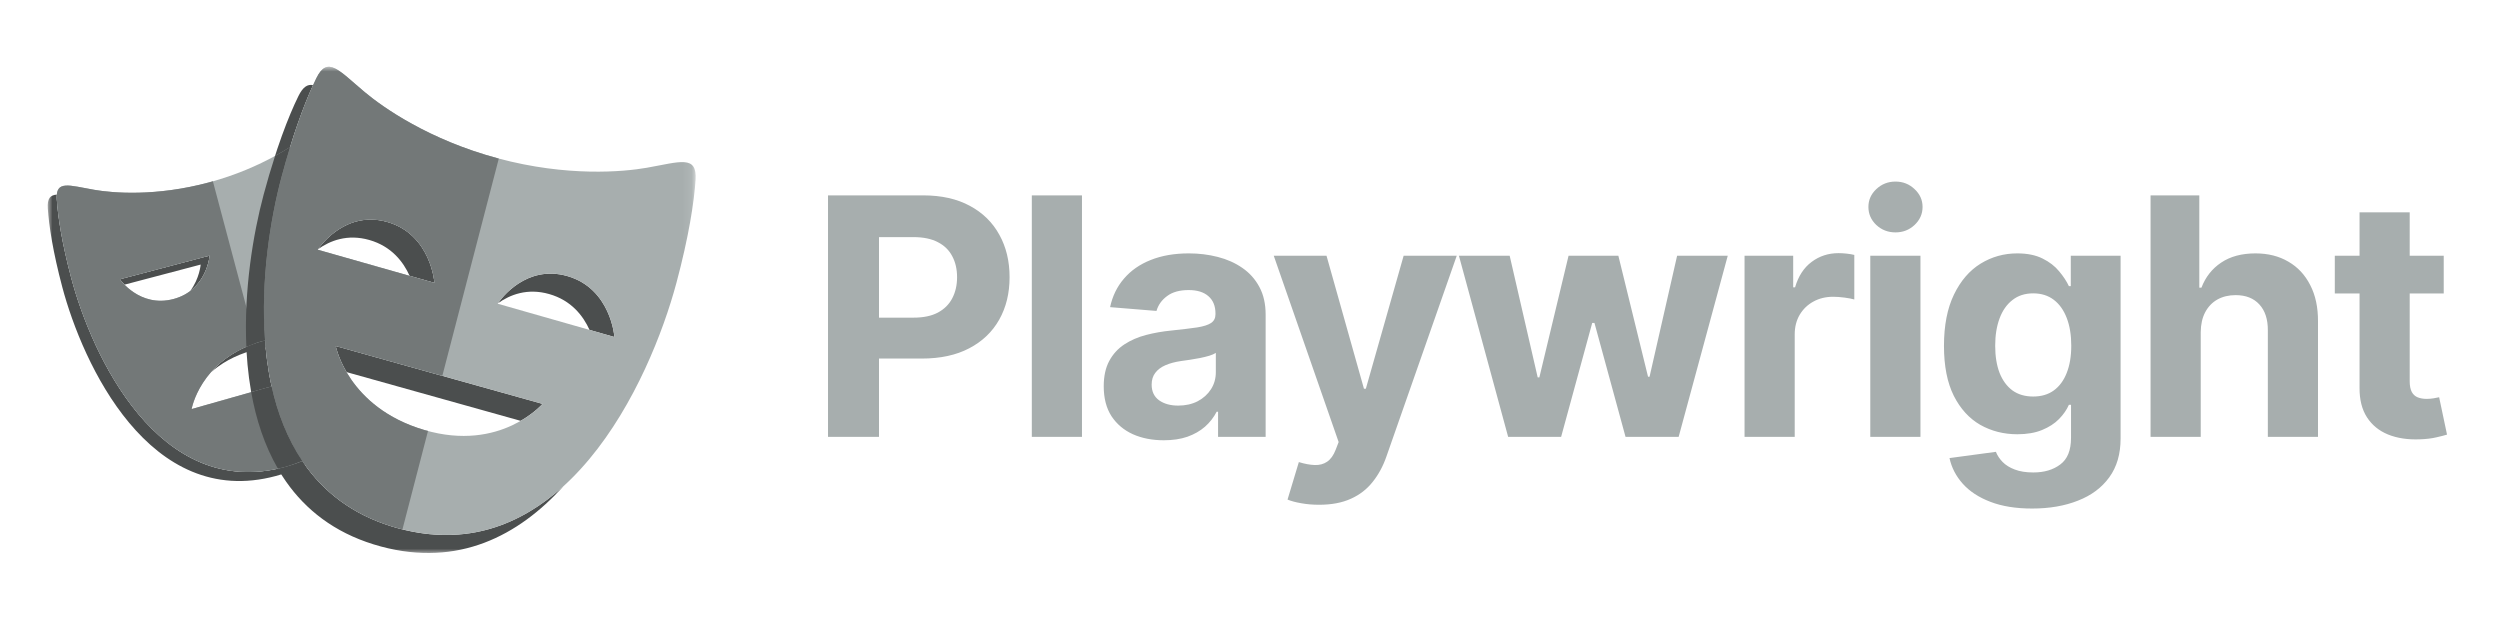 <svg width="262" height="66" viewBox="0 0 262 66" fill="none" xmlns="http://www.w3.org/2000/svg">
<mask id="mask0_63_2998" style="mask-type:luminance" maskUnits="userSpaceOnUse" x="5" y="7" width="68" height="51">
<path d="M72.908 7H5V58H72.908V7Z" fill="white"/>
</mask>
<g mask="url(#mask0_63_2998)">
<path d="M27.383 35.781C24.848 36.502 23.185 37.765 22.089 39.027C23.139 38.108 24.544 37.263 26.44 36.725C28.38 36.175 30.034 36.179 31.401 36.443V35.373C30.235 35.266 28.898 35.351 27.383 35.781ZM21.974 26.783L12.559 29.266C12.559 29.266 12.731 29.509 13.048 29.833L21.031 27.727C21.031 27.727 20.918 29.186 19.935 30.492C21.793 29.084 21.974 26.783 21.974 26.783ZM29.854 48.939C16.605 52.512 9.596 37.137 7.474 29.157C6.493 25.473 6.065 22.684 5.951 20.883C5.94 20.721 5.943 20.557 5.958 20.395C5.271 20.436 4.942 20.794 5.008 21.828C5.123 23.627 5.551 26.416 6.531 30.101C8.652 38.08 15.663 53.455 28.912 49.882C31.795 49.103 33.962 47.687 35.588 45.878C34.089 47.233 32.213 48.301 29.854 48.939ZM32.343 17.373V18.317H37.54C37.434 17.983 37.326 17.682 37.22 17.373H32.343Z" fill="#4B4E4E"/>
<path d="M38.702 25.149C41.039 25.814 42.275 27.454 42.928 28.907L45.534 29.648C45.534 29.648 45.179 24.566 40.589 23.26C36.294 22.038 33.652 25.649 33.33 26.117C34.58 25.225 36.403 24.496 38.702 25.149ZM59.445 28.93C55.147 27.703 52.505 31.321 52.188 31.782C53.438 30.892 55.262 30.162 57.559 30.818C59.893 31.483 61.127 33.123 61.783 34.575L64.392 35.319C64.392 35.319 64.031 30.236 59.445 28.93ZM56.856 42.329L35.179 36.261C35.179 36.261 35.414 37.452 36.314 38.995L54.565 44.104C56.068 43.233 56.856 42.329 56.856 42.329ZM41.827 55.391C24.663 50.782 26.738 28.884 29.516 18.507C30.659 14.23 31.835 11.052 32.81 8.921C32.228 8.801 31.746 9.108 31.27 10.078C30.235 12.18 28.911 15.603 27.63 20.395C24.854 30.772 22.779 52.67 39.942 57.278C48.032 59.448 54.334 56.15 59.032 50.969C54.573 55.014 48.879 57.282 41.827 55.391Z" fill="#4B4E4E"/>
<path d="M32.344 43.807V39.388L20.082 42.869C20.082 42.869 20.988 37.598 27.383 35.782C29.322 35.231 30.977 35.235 32.344 35.499V17.373H38.483C37.815 15.305 37.168 13.712 36.625 12.606C35.727 10.774 34.806 11.988 32.715 13.74C31.242 14.972 27.52 17.6 21.919 19.111C16.318 20.624 11.79 20.223 9.901 19.895C7.222 19.432 5.821 18.843 5.952 20.883C6.066 22.682 6.494 25.472 7.475 29.157C9.596 37.136 16.606 52.511 29.855 48.937C33.316 48.004 35.759 46.158 37.452 43.806H32.344V43.806V43.807ZM12.558 29.267L21.974 26.783C21.974 26.783 21.699 30.41 18.17 31.341C14.639 32.272 12.558 29.267 12.558 29.267Z" fill="#A7AEAE"/>
<path d="M67.779 17.582C65.331 18.012 59.46 18.547 52.203 16.6C44.945 14.653 40.129 11.249 38.221 9.649C35.516 7.38 34.327 5.804 33.156 8.188C32.121 10.292 30.797 13.715 29.516 18.507C26.739 28.884 24.664 50.782 41.827 55.39C58.986 59.994 68.122 39.989 70.898 29.612C72.18 24.82 72.742 21.193 72.896 18.853C73.072 16.203 71.254 16.973 67.779 17.582ZM33.295 26.168C33.295 26.168 36 21.955 40.587 23.261C45.178 24.567 45.533 29.648 45.533 29.648L33.295 26.168ZM44.493 45.07C36.424 42.704 35.18 36.26 35.18 36.26L56.856 42.329C56.856 42.328 52.481 47.408 44.493 45.07V45.07ZM52.157 31.829C52.157 31.829 54.858 27.62 59.445 28.929C64.031 30.237 64.392 35.318 64.392 35.318L52.157 31.829H52.157Z" fill="#A7AEAE"/>
<path d="M28.059 40.604L20.082 42.868C20.082 42.868 20.949 37.925 26.825 35.966L22.308 18.992L21.918 19.111C16.317 20.623 11.789 20.222 9.9 19.895C7.222 19.432 5.82 18.843 5.951 20.883C6.066 22.683 6.494 25.472 7.474 29.157C9.595 37.136 16.606 52.51 29.855 48.937L30.245 48.814L28.059 40.604L28.059 40.604ZM12.558 29.266L21.974 26.782C21.974 26.782 21.699 30.409 18.17 31.341C14.639 32.272 12.558 29.266 12.558 29.266Z" fill="#737878"/>
<path d="M44.857 45.159L44.492 45.07C36.423 42.703 35.179 36.261 35.179 36.261L46.356 39.389L52.274 16.619L52.202 16.6C44.944 14.653 40.129 11.249 38.22 9.649C35.516 7.38 34.326 5.804 33.155 8.188C32.121 10.292 30.797 13.715 29.516 18.507C26.739 28.884 24.664 50.782 41.827 55.389L42.179 55.469L44.857 45.159ZM33.295 26.168C33.295 26.168 36 21.955 40.587 23.261C45.178 24.566 45.533 29.648 45.533 29.648L33.295 26.168Z" fill="#737878"/>
<path d="M28.465 40.487L26.326 41.095C26.832 43.948 27.723 46.686 29.121 49.105C29.364 49.051 29.605 49.005 29.853 48.937C30.503 48.761 31.105 48.544 31.685 48.307C30.123 45.985 29.089 43.312 28.465 40.487ZM27.63 20.394C26.531 24.503 25.547 30.416 25.818 36.348C26.303 36.137 26.815 35.941 27.383 35.779L27.779 35.691C27.296 29.355 28.34 22.899 29.516 18.506C29.794 17.465 30.093 16.428 30.41 15.398C29.893 15.729 29.364 16.043 28.826 16.34C28.392 17.681 27.994 19.033 27.63 20.394Z" fill="#4B4E4E"/>
</g>
<path d="M86.776 45.782V20.475H96.747C98.664 20.475 100.297 20.842 101.646 21.575C102.995 22.3 104.023 23.309 104.731 24.602C105.447 25.887 105.804 27.37 105.804 29.051C105.804 30.731 105.443 32.214 104.718 33.499C103.995 34.784 102.946 35.785 101.572 36.502C100.206 37.219 98.553 37.577 96.611 37.577H90.256V33.289H95.747C96.776 33.289 97.623 33.112 98.29 32.758C98.964 32.395 99.466 31.897 99.795 31.263C100.132 30.62 100.301 29.883 100.301 29.051C100.301 28.21 100.132 27.477 99.795 26.851C99.466 26.217 98.964 25.727 98.29 25.381C97.615 25.026 96.759 24.849 95.722 24.849H92.119V45.782H86.776ZM113.391 20.475V45.782H108.134V20.475H113.391ZM121.964 46.14C120.755 46.14 119.677 45.93 118.731 45.51C117.785 45.082 117.037 44.451 116.485 43.619C115.942 42.779 115.671 41.733 115.671 40.481C115.671 39.426 115.864 38.541 116.251 37.824C116.638 37.107 117.164 36.531 117.83 36.094C118.497 35.658 119.254 35.328 120.101 35.106C120.957 34.883 121.853 34.727 122.791 34.636C123.893 34.521 124.782 34.414 125.457 34.315C126.131 34.208 126.621 34.051 126.925 33.845C127.229 33.639 127.382 33.334 127.382 32.931V32.857C127.382 32.074 127.135 31.468 126.641 31.04C126.156 30.612 125.465 30.398 124.568 30.398C123.622 30.398 122.869 30.608 122.31 31.028C121.751 31.44 121.38 31.959 121.199 32.585L116.337 32.189C116.584 31.036 117.069 30.039 117.793 29.199C118.517 28.351 119.451 27.7 120.595 27.247C121.746 26.785 123.079 26.555 124.593 26.555C125.646 26.555 126.653 26.678 127.616 26.925C128.587 27.172 129.446 27.555 130.195 28.075C130.952 28.593 131.548 29.261 131.984 30.076C132.421 30.884 132.639 31.852 132.639 32.98V45.782H127.653V43.15H127.505C127.201 43.743 126.794 44.266 126.283 44.719C125.773 45.164 125.161 45.514 124.445 45.769C123.729 46.017 122.902 46.14 121.964 46.14ZM123.47 42.507C124.243 42.507 124.926 42.355 125.518 42.05C126.111 41.737 126.575 41.317 126.913 40.79C127.25 40.263 127.419 39.665 127.419 38.998V36.984C127.254 37.091 127.028 37.19 126.74 37.28C126.46 37.363 126.144 37.441 125.79 37.515C125.436 37.581 125.082 37.643 124.728 37.7C124.375 37.75 124.054 37.795 123.766 37.837C123.149 37.927 122.61 38.071 122.15 38.269C121.689 38.467 121.331 38.734 121.076 39.072C120.821 39.402 120.693 39.813 120.693 40.308C120.693 41.025 120.952 41.572 121.471 41.951C121.997 42.322 122.664 42.507 123.47 42.507ZM138.241 52.899C137.575 52.899 136.949 52.846 136.366 52.739C135.79 52.64 135.313 52.512 134.934 52.356L136.119 48.426C136.736 48.616 137.291 48.719 137.785 48.735C138.286 48.752 138.718 48.636 139.08 48.389C139.45 48.142 139.751 47.722 139.981 47.129L140.29 46.326L133.49 26.802H139.019L142.943 40.74H143.14L147.101 26.802H152.667L145.3 47.833C144.946 48.855 144.465 49.744 143.856 50.502C143.255 51.268 142.494 51.857 141.573 52.269C140.651 52.69 139.541 52.899 138.241 52.899ZM158.053 45.782L152.895 26.802H158.214L161.151 39.554H161.324L164.384 26.802H169.604L172.714 39.48H172.874L175.761 26.802H181.068L175.922 45.782H170.356L167.099 33.845H166.864L163.606 45.782H158.053ZM182.829 45.782V26.802H187.926V30.113H188.123C188.469 28.935 189.049 28.046 189.863 27.444C190.678 26.835 191.616 26.53 192.677 26.53C192.94 26.53 193.224 26.546 193.528 26.579C193.833 26.612 194.1 26.658 194.331 26.715V31.386C194.084 31.312 193.742 31.246 193.306 31.188C192.87 31.131 192.471 31.102 192.109 31.102C191.336 31.102 190.645 31.271 190.036 31.609C189.436 31.938 188.958 32.399 188.605 32.992C188.259 33.586 188.086 34.269 188.086 35.044V45.782H182.829ZM196.006 45.782V26.802H201.263V45.782H196.006ZM198.647 24.355C197.865 24.355 197.195 24.096 196.635 23.577C196.084 23.049 195.809 22.419 195.809 21.686C195.809 20.961 196.084 20.339 196.635 19.82C197.195 19.293 197.865 19.029 198.647 19.029C199.428 19.029 200.094 19.293 200.646 19.82C201.205 20.339 201.485 20.961 201.485 21.686C201.485 22.419 201.205 23.049 200.646 23.577C200.094 24.096 199.428 24.355 198.647 24.355ZM212.971 53.295C211.268 53.295 209.807 53.06 208.59 52.59C207.381 52.129 206.418 51.499 205.702 50.7C204.987 49.901 204.522 49.003 204.308 48.006L209.17 47.351C209.318 47.73 209.552 48.084 209.873 48.414C210.194 48.743 210.618 49.007 211.144 49.205C211.679 49.411 212.329 49.514 213.094 49.514C214.238 49.514 215.18 49.234 215.92 48.673C216.668 48.121 217.043 47.195 217.043 45.893V42.421H216.821C216.59 42.948 216.245 43.447 215.784 43.916C215.324 44.386 214.731 44.769 214.007 45.065C213.283 45.362 212.419 45.51 211.416 45.51C209.993 45.51 208.697 45.181 207.529 44.522C206.369 43.854 205.443 42.837 204.752 41.469C204.069 40.093 203.728 38.355 203.728 36.255C203.728 34.105 204.078 32.309 204.777 30.867C205.476 29.425 206.406 28.346 207.566 27.63C208.734 26.913 210.013 26.555 211.404 26.555C212.465 26.555 213.353 26.736 214.069 27.098C214.785 27.453 215.36 27.897 215.797 28.433C216.241 28.96 216.582 29.479 216.821 29.99H217.018V26.802H222.238V45.967C222.238 47.582 221.843 48.933 221.054 50.02C220.264 51.108 219.17 51.923 217.771 52.467C216.381 53.019 214.781 53.295 212.971 53.295ZM213.082 41.556C213.929 41.556 214.645 41.346 215.229 40.926C215.821 40.497 216.274 39.888 216.586 39.097C216.907 38.298 217.068 37.342 217.068 36.23C217.068 35.118 216.911 34.154 216.599 33.339C216.286 32.515 215.834 31.876 215.241 31.423C214.649 30.97 213.929 30.744 213.082 30.744C212.218 30.744 211.49 30.978 210.898 31.448C210.305 31.909 209.857 32.552 209.552 33.376C209.248 34.199 209.096 35.151 209.096 36.23C209.096 37.326 209.248 38.273 209.552 39.072C209.865 39.863 210.314 40.477 210.898 40.913C211.49 41.342 212.218 41.556 213.082 41.556ZM230.636 34.809V45.782H225.379V20.475H230.488V30.151H230.71C231.138 29.03 231.829 28.153 232.783 27.518C233.737 26.876 234.934 26.555 236.374 26.555C237.69 26.555 238.838 26.843 239.817 27.42C240.804 27.988 241.569 28.808 242.112 29.879C242.663 30.941 242.935 32.214 242.927 33.697V45.782H237.67V34.636C237.678 33.466 237.382 32.556 236.781 31.905C236.189 31.254 235.358 30.929 234.288 30.929C233.573 30.929 232.939 31.081 232.388 31.386C231.845 31.691 231.417 32.136 231.105 32.721C230.8 33.297 230.644 33.993 230.636 34.809ZM256.103 26.802V30.756H244.688V26.802H256.103ZM247.28 22.254H252.537V39.95C252.537 40.435 252.611 40.814 252.759 41.086C252.907 41.35 253.112 41.535 253.376 41.642C253.647 41.749 253.96 41.803 254.314 41.803C254.561 41.803 254.807 41.782 255.054 41.741C255.301 41.692 255.49 41.655 255.622 41.63L256.448 45.547C256.185 45.629 255.815 45.724 255.338 45.831C254.861 45.947 254.281 46.017 253.598 46.041C252.331 46.091 251.22 45.922 250.266 45.535C249.32 45.148 248.584 44.546 248.057 43.731C247.531 42.915 247.272 41.885 247.28 40.642V22.254Z" fill="#A7AEAE"/>
</svg>
